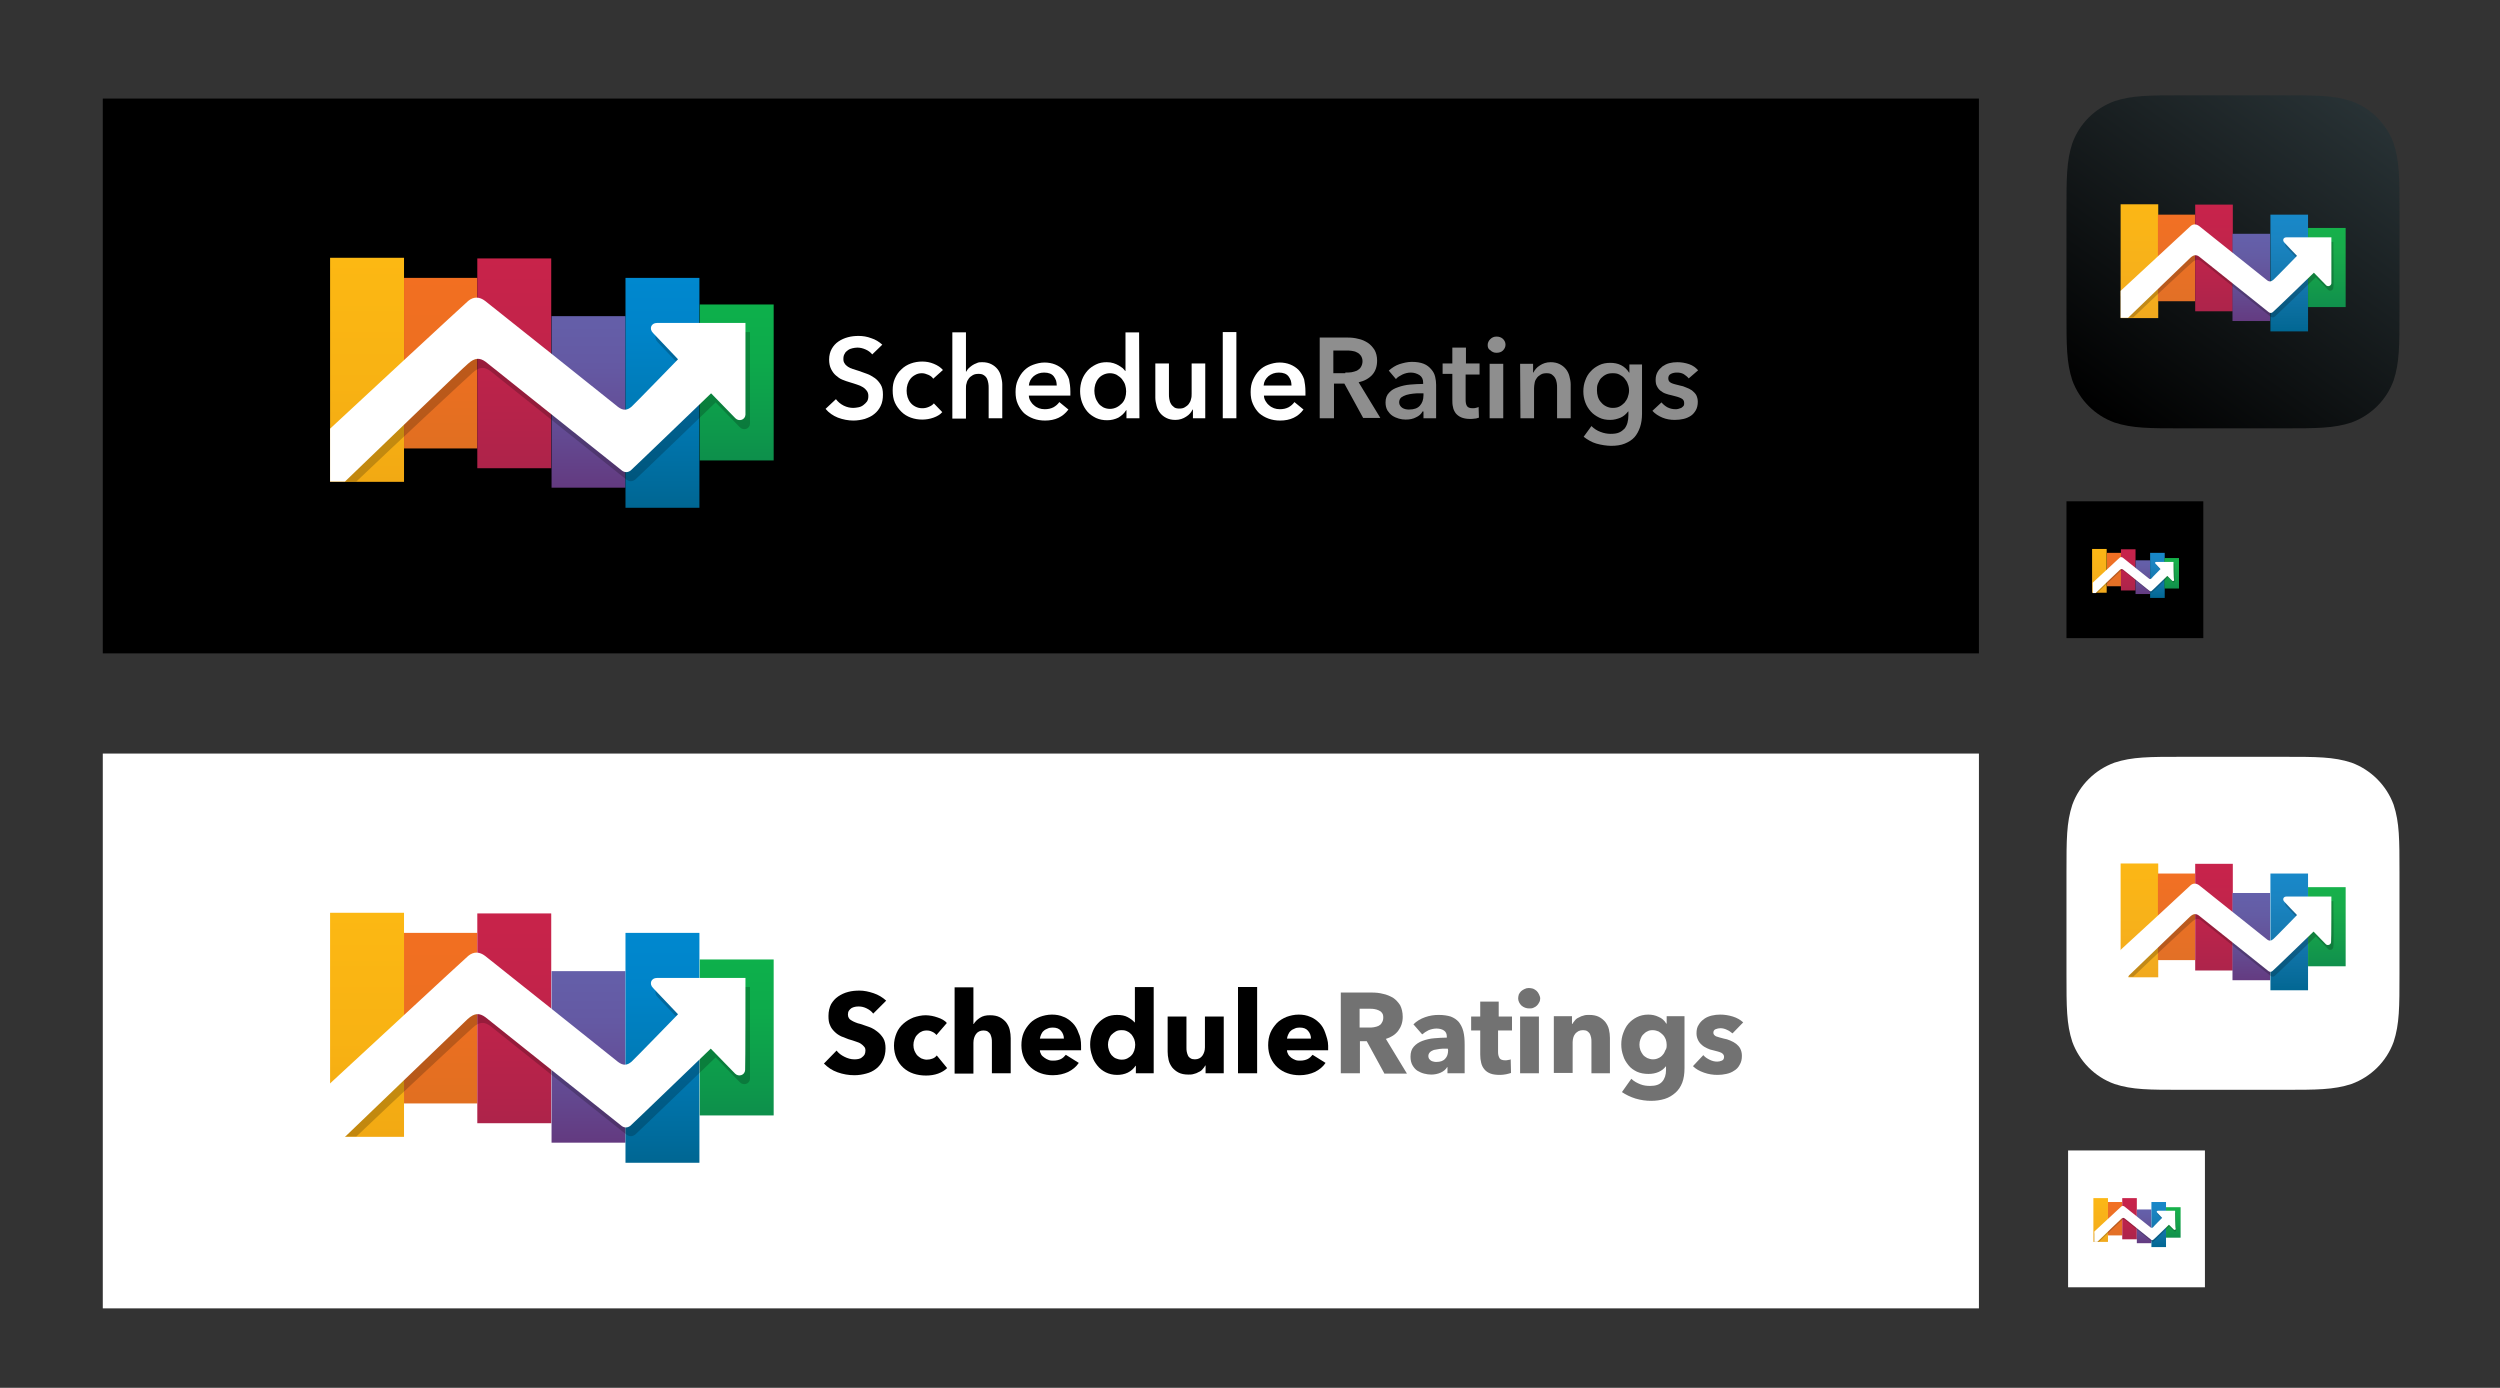 <?xml version="1.0" encoding="utf-8"?>
<!-- Generator: Adobe Illustrator 25.0.0, SVG Export Plug-In . SVG Version: 6.00 Build 0)  -->
<svg version="1.1" id="Layer_1" xmlns="http://www.w3.org/2000/svg" xmlns:xlink="http://www.w3.org/1999/xlink" x="0px" y="0px"
	 viewBox="0 0 771 428" style="enable-background:new 0 0 771 428;" xml:space="preserve">
<rect x="0" y="0" width="771" height="428" fill="#333333" stroke="none"/>
<style type="text/css">
	.st0{display:none;}
	.st1{display:inline;}
	.st2{display:inline;fill:#C5D3E0;}
	.st3{fill:url(#SVGID_1_);}
	.st4{fill:url(#SVGID_2_);}
	.st5{fill:url(#SVGID_3_);}
	.st6{fill:url(#SVGID_4_);}
	.st7{fill:url(#SVGID_5_);}
	.st8{fill:url(#SVGID_6_);}
	.st9{fill:#FFFFFF;}
	.st10{fill:#8E8E8E;}
	.st11{opacity:0.2;enable-background:new    ;}
	.st12{fill:url(#SVGID_7_);}
	.st13{fill:url(#SVGID_8_);}
	.st14{fill:url(#SVGID_9_);}
	.st15{fill:url(#SVGID_10_);}
	.st16{fill:url(#SVGID_11_);}
	.st17{fill:url(#SVGID_12_);}
	.st18{fill:#727272;}
	.st19{fill:url(#SVGID_13_);}
	.st20{fill:url(#SVGID_14_);}
	.st21{fill:url(#SVGID_15_);}
	.st22{fill:url(#SVGID_16_);}
	.st23{fill:url(#SVGID_17_);}
	.st24{fill:url(#SVGID_18_);}
	.st25{fill:url(#SVGID_19_);}
	.st26{opacity:0.2;fill:#010101;enable-background:new    ;}
	.st27{fill:url(#SVGID_20_);}
	.st28{fill:url(#SVGID_21_);}
	.st29{fill:url(#SVGID_22_);}
	.st30{fill:url(#SVGID_23_);}
	.st31{fill:url(#SVGID_24_);}
	.st32{fill:url(#SVGID_25_);}
	.st33{fill:url(#SVGID_26_);}
	.st34{fill:url(#SVGID_27_);}
	.st35{fill:url(#SVGID_28_);}
	.st36{fill:url(#SVGID_29_);}
	.st37{fill:url(#SVGID_30_);}
	.st38{fill:url(#SVGID_31_);}
	.st39{fill:url(#SVGID_32_);}
	.st40{fill:url(#SVGID_33_);}
	.st41{fill:url(#SVGID_34_);}
	.st42{fill:url(#SVGID_35_);}
	.st43{fill:url(#SVGID_36_);}
	.st44{fill:url(#SVGID_37_);}
</style>
<g id="Layer_1_1_" class="st0">
	<g id="oaFfDV_1_" class="st1">
	</g>
</g>
<g id="Layer_2_1_" class="st0">
	<rect class="st2" width="770.9" height="428"/>
</g>
<g id="Layer_5">
	<rect x="31.7" y="30.4" width="578.6" height="171.1"/>
</g>
<linearGradient id="SVGID_1_" gradientUnits="userSpaceOnUse" x1="113.2" y1="-88.6" x2="113.2" y2="-19.5" gradientTransform="matrix(1 0 0 -1 0 60)">
	<stop  offset="0" style="stop-color:#F2A913"/>
	<stop  offset="0.429" style="stop-color:#F8B213"/>
	<stop  offset="1" style="stop-color:#FCB813"/>
</linearGradient>
<rect x="101.8" y="79.5" class="st3" width="22.8" height="69.1"/>
<linearGradient id="SVGID_2_" gradientUnits="userSpaceOnUse" x1="135.9" y1="-78.3" x2="135.9" y2="-25.7" gradientTransform="matrix(1 0 0 -1 0 60)">
	<stop  offset="0" style="stop-color:#E16F21"/>
	<stop  offset="0.474" style="stop-color:#EC6F21"/>
	<stop  offset="1" style="stop-color:#F26F21"/>
</linearGradient>
<rect x="124.6" y="85.7" class="st4" width="22.6" height="52.6"/>
<linearGradient id="SVGID_3_" gradientUnits="userSpaceOnUse" x1="158.6" y1="-84.4" x2="158.6" y2="-19.7" gradientTransform="matrix(1 0 0 -1 0 60)">
	<stop  offset="0" style="stop-color:#AD234A"/>
	<stop  offset="7.205766e-02" style="stop-color:#B0234A"/>
	<stop  offset="0.61" style="stop-color:#C2234A"/>
	<stop  offset="1" style="stop-color:#C8234A"/>
</linearGradient>
<rect x="147.2" y="79.7" class="st5" width="22.8" height="64.7"/>
<linearGradient id="SVGID_4_" gradientUnits="userSpaceOnUse" x1="181.5" y1="-90.4" x2="181.5" y2="-37.5" gradientTransform="matrix(1 0 0 -1 0 60)">
	<stop  offset="0" style="stop-color:#633A80"/>
	<stop  offset="0.292" style="stop-color:#634991"/>
	<stop  offset="0.702" style="stop-color:#6459A3"/>
	<stop  offset="1" style="stop-color:#645FA9"/>
</linearGradient>
<rect x="170.1" y="97.5" class="st6" width="22.8" height="52.9"/>
<linearGradient id="SVGID_5_" gradientUnits="userSpaceOnUse" x1="204.3" y1="-96.6" x2="204.3" y2="-25.7" gradientTransform="matrix(1 0 0 -1 0 60)">
	<stop  offset="0" style="stop-color:#006692"/>
	<stop  offset="8.507263e-02" style="stop-color:#006A9A"/>
	<stop  offset="0.452" style="stop-color:#007BB7"/>
	<stop  offset="0.77" style="stop-color:#0084C9"/>
	<stop  offset="1" style="stop-color:#0088CF"/>
</linearGradient>
<rect x="192.9" y="85.7" class="st7" width="22.8" height="70.9"/>
<linearGradient id="SVGID_6_" gradientUnits="userSpaceOnUse" x1="227.2" y1="-82" x2="227.2" y2="-33.9" gradientTransform="matrix(1 0 0 -1 0 60)">
	<stop  offset="0" style="stop-color:#0D8F4B"/>
	<stop  offset="0.185" style="stop-color:#0D984B"/>
	<stop  offset="0.657" style="stop-color:#0DAA4B"/>
	<stop  offset="1" style="stop-color:#0DB04B"/>
</linearGradient>
<rect x="215.8" y="93.9" class="st8" width="22.8" height="48.1"/>
<g>
	<path class="st9" d="M269,109.3c-0.5-0.6-1.1-1.1-2-1.5s-1.7-0.6-2.6-0.6c-0.5,0-1,0.1-1.5,0.2s-1,0.3-1.4,0.6
		c-0.4,0.3-0.8,0.6-1,1.1c-0.3,0.4-0.4,1-0.4,1.6s0.1,1,0.4,1.4c0.2,0.4,0.6,0.7,1,1s0.9,0.5,1.5,0.7s1.2,0.4,1.9,0.6
		c0.8,0.3,1.6,0.6,2.5,0.9s1.6,0.8,2.4,1.3c0.7,0.5,1.3,1.2,1.8,2s0.7,1.8,0.7,3.1c0,1.3-0.2,2.5-0.7,3.5s-1.1,1.8-2,2.5
		c-0.8,0.7-1.8,1.1-2.9,1.5c-1.1,0.3-2.3,0.5-3.5,0.5c-1.6,0-3.2-0.3-4.8-0.9c-1.5-0.6-2.8-1.5-3.8-2.7l3.2-3c0.6,0.8,1.4,1.5,2.4,2
		s2,0.7,3,0.7c0.5,0,1-0.1,1.6-0.2c0.5-0.1,1-0.3,1.5-0.7c0.4-0.3,0.8-0.7,1.1-1.1c0.3-0.5,0.4-1,0.4-1.7s-0.2-1.2-0.5-1.6
		s-0.7-0.8-1.2-1.1c-0.5-0.3-1.1-0.6-1.8-0.8c-0.7-0.2-1.4-0.5-2.2-0.7c-0.8-0.2-1.5-0.5-2.3-0.8s-1.4-0.8-2-1.3s-1.1-1.2-1.5-2
		s-0.6-1.8-0.6-2.9c0-1.3,0.3-2.4,0.8-3.3c0.5-0.9,1.2-1.7,2.1-2.3c0.9-0.6,1.8-1,2.9-1.3s2.2-0.4,3.3-0.4c1.3,0,2.6,0.2,3.9,0.7
		c1.3,0.4,2.4,1.1,3.4,2L269,109.3z"/>
	<path class="st9" d="M287.8,116.8c-0.3-0.5-0.8-0.9-1.5-1.2c-0.7-0.3-1.3-0.5-2-0.5c-0.8,0-1.5,0.2-2,0.5c-0.6,0.3-1.1,0.7-1.5,1.2
		s-0.7,1.1-0.9,1.7c-0.2,0.6-0.3,1.3-0.3,2s0.1,1.3,0.3,2c0.2,0.6,0.5,1.2,0.9,1.7s0.9,0.9,1.5,1.2c0.6,0.3,1.3,0.5,2.1,0.5
		c0.7,0,1.3-0.1,2-0.4s1.2-0.6,1.6-1.1l2.6,2.7c-0.7,0.8-1.6,1.3-2.7,1.7s-2.3,0.6-3.5,0.6s-2.4-0.2-3.5-0.6c-1.1-0.4-2.1-1-2.9-1.8
		s-1.5-1.7-2-2.8c-0.5-1.1-0.7-2.4-0.7-3.8s0.2-2.6,0.7-3.7s1.1-2,2-2.8c0.8-0.8,1.8-1.4,2.9-1.8s2.3-0.6,3.5-0.6s2.4,0.2,3.6,0.7
		s2.1,1.1,2.8,1.9L287.8,116.8z"/>
	<path class="st9" d="M302.9,111.7c1.1,0,2,0.2,2.8,0.6s1.4,0.9,1.9,1.5s0.9,1.4,1.1,2.2c0.2,0.8,0.4,1.7,0.4,2.5V129h-4.2v-9.3
		c0-0.5,0-1-0.1-1.5s-0.2-1-0.4-1.4c-0.2-0.4-0.5-0.8-1-1.1c-0.4-0.3-1-0.4-1.6-0.4c-0.7,0-1.3,0.1-1.8,0.4s-0.9,0.6-1.2,1
		c-0.3,0.4-0.6,0.9-0.7,1.5c-0.2,0.5-0.2,1.1-0.2,1.7v9.2h-4.2v-26.6h4.2v12.1h0.1c0.2-0.4,0.4-0.7,0.7-1c0.3-0.3,0.7-0.6,1.1-0.9
		s0.9-0.5,1.4-0.7C301.8,111.7,302.2,111.7,302.9,111.7z"/>
	<path class="st9" d="M330.1,120.8c0,0.2,0,0.4,0,0.6s0,0.4,0,0.6h-12.8c0,0.6,0.2,1.2,0.5,1.7s0.6,0.9,1.1,1.3
		c0.4,0.4,1,0.7,1.5,0.9c0.6,0.2,1.1,0.3,1.8,0.3c1.1,0,1.9-0.2,2.7-0.6c0.7-0.4,1.3-0.9,1.8-1.6l2.8,2.3c-1.7,2.3-4.1,3.4-7.2,3.4
		c-1.3,0-2.5-0.2-3.6-0.6s-2.1-1-2.9-1.7c-0.8-0.8-1.4-1.7-1.9-2.8s-0.7-2.3-0.7-3.7c0-1.4,0.2-2.6,0.7-3.7s1.1-2.1,1.9-2.9
		s1.7-1.4,2.8-1.8c1.1-0.4,2.3-0.7,3.5-0.7s2.3,0.2,3.3,0.6s1.9,1,2.6,1.7c0.7,0.8,1.3,1.7,1.7,2.9
		C329.9,118,330.1,119.3,330.1,120.8z M325.9,118.9c0-0.5-0.1-1.1-0.2-1.5c-0.2-0.5-0.4-0.9-0.7-1.3c-0.3-0.4-0.7-0.7-1.2-0.9
		c-0.5-0.2-1.1-0.3-1.8-0.3c-1.3,0-2.3,0.4-3.2,1.1c-0.9,0.8-1.4,1.7-1.5,2.9C317.3,118.9,325.9,118.9,325.9,118.9z"/>
	<path class="st9" d="M351.4,129h-4v-2.5h-0.1c-0.6,1-1.4,1.7-2.4,2.3c-1,0.5-2.2,0.8-3.4,0.8c-1.3,0-2.4-0.2-3.5-0.7
		c-1-0.5-1.9-1.1-2.6-1.9s-1.3-1.8-1.7-2.9c-0.4-1.1-0.6-2.3-0.6-3.5s0.2-2.4,0.6-3.5s1-2,1.7-2.8s1.6-1.4,2.6-1.9s2.1-0.7,3.3-0.7
		c0.8,0,1.5,0.1,2.1,0.3c0.6,0.2,1.1,0.4,1.6,0.7c0.5,0.3,0.8,0.5,1.2,0.8c0.3,0.3,0.6,0.6,0.8,0.9h0.1v-11.9h4.2L351.4,129
		L351.4,129z M337.5,120.5c0,0.7,0.1,1.3,0.3,2c0.2,0.7,0.5,1.2,0.9,1.8s0.9,0.9,1.5,1.3c0.6,0.3,1.3,0.5,2.1,0.5
		c0.8,0,1.5-0.2,2.1-0.5s1.1-0.7,1.6-1.2s0.8-1.1,1-1.7s0.3-1.3,0.3-2s-0.1-1.3-0.3-2c-0.2-0.7-0.6-1.2-1-1.8
		c-0.4-0.5-1-0.9-1.6-1.3c-0.6-0.3-1.3-0.5-2.1-0.5c-0.8,0-1.5,0.2-2.1,0.5s-1.1,0.7-1.5,1.2s-0.7,1.1-0.9,1.7
		C337.6,119.2,337.5,119.9,337.5,120.5z"/>
	<path class="st9" d="M371.9,129h-4v-2.7h-0.1c-0.4,0.8-1,1.6-2,2.2c-0.9,0.6-2,1-3.3,1c-1.1,0-2-0.2-2.8-0.6
		c-0.8-0.4-1.4-0.9-1.9-1.5s-0.9-1.4-1.1-2.2c-0.2-0.8-0.4-1.7-0.4-2.5v-10.6h4.2v9.4c0,0.5,0,1,0.1,1.5s0.2,1,0.5,1.5
		c0.2,0.4,0.6,0.8,1,1.1c0.4,0.3,1,0.4,1.6,0.4c0.7,0,1.2-0.1,1.7-0.4s0.9-0.6,1.2-1c0.3-0.4,0.6-0.9,0.7-1.5
		c0.2-0.6,0.2-1.1,0.2-1.7v-9.3h4.2V129H371.9z"/>
	<path class="st9" d="M377.1,102.4h4.2V129h-4.2V102.4z"/>
	<path class="st9" d="M402.6,120.8c0,0.2,0,0.4,0,0.6s0,0.4,0,0.6h-12.8c0,0.6,0.2,1.2,0.5,1.7s0.6,0.9,1.1,1.3
		c0.4,0.4,1,0.7,1.5,0.9c0.6,0.2,1.1,0.3,1.8,0.3c1.1,0,1.9-0.2,2.7-0.6c0.7-0.4,1.3-0.9,1.8-1.6l2.8,2.3c-1.7,2.3-4.1,3.4-7.2,3.4
		c-1.3,0-2.5-0.2-3.6-0.6s-2.1-1-2.9-1.7c-0.8-0.8-1.4-1.7-1.9-2.8s-0.7-2.3-0.7-3.7c0-1.4,0.2-2.6,0.7-3.7s1.1-2.1,1.9-2.9
		s1.7-1.4,2.8-1.8c1.1-0.4,2.3-0.7,3.5-0.7s2.3,0.2,3.3,0.6s1.9,1,2.6,1.7c0.7,0.8,1.3,1.7,1.7,2.9
		C402.4,118,402.6,119.3,402.6,120.8z M398.3,118.9c0-0.5-0.1-1.1-0.2-1.5c-0.2-0.5-0.4-0.9-0.7-1.3c-0.3-0.4-0.7-0.7-1.2-0.9
		c-0.5-0.2-1.1-0.3-1.8-0.3c-1.3,0-2.3,0.4-3.2,1.1c-0.9,0.8-1.4,1.7-1.5,2.9C389.7,118.9,398.3,118.9,398.3,118.9z"/>
	<path class="st10" d="M406.8,104.1h8.7c1.2,0,2.3,0.1,3.4,0.4c1.1,0.2,2.1,0.7,2.9,1.2c0.9,0.6,1.5,1.3,2.1,2.2
		c0.5,0.9,0.8,2,0.8,3.3c0,1.8-0.5,3.3-1.5,4.4s-2.4,1.9-4.2,2.3l6.7,11h-5.3l-5.8-10.6h-3.2V129H407v-24.9H406.8z M414.9,114.9
		c0.6,0,1.3,0,1.9-0.1s1.2-0.3,1.7-0.5c0.5-0.3,0.9-0.6,1.2-1.1c0.3-0.5,0.5-1.1,0.5-1.8c0-0.7-0.2-1.2-0.5-1.7
		c-0.3-0.4-0.7-0.8-1.2-1c-0.5-0.3-1-0.4-1.6-0.5s-1.2-0.1-1.7-0.1h-4v7h3.7V114.9z"/>
	<path class="st10" d="M438.8,126.9h-0.1c-0.4,0.8-1.1,1.4-2,1.8c-0.9,0.5-2,0.7-3.2,0.7c-0.7,0-1.4-0.1-2.1-0.3s-1.4-0.5-2-0.9
		c-0.6-0.4-1.1-1-1.5-1.6c-0.4-0.7-0.6-1.5-0.6-2.5c0-1.3,0.4-2.3,1.1-3c0.7-0.8,1.6-1.3,2.8-1.7c1.1-0.4,2.4-0.7,3.7-0.8
		s2.7-0.2,4-0.2V118c0-1.1-0.4-1.8-1.1-2.3c-0.8-0.5-1.7-0.8-2.7-0.8c-0.9,0-1.7,0.2-2.6,0.6c-0.8,0.4-1.5,0.8-2,1.4l-2.2-2.6
		c1-0.9,2.1-1.6,3.3-2c1.3-0.4,2.5-0.7,3.8-0.7c1.5,0,2.7,0.2,3.7,0.6s1.7,1,2.3,1.7c0.6,0.7,1,1.4,1.2,2.3c0.2,0.8,0.3,1.7,0.3,2.5
		V129H439v-2.1H438.8z M438.8,121.3h-0.9c-0.7,0-1.4,0-2.1,0.1c-0.8,0.1-1.4,0.2-2.1,0.4c-0.6,0.2-1.2,0.5-1.6,0.8
		c-0.4,0.4-0.6,0.9-0.6,1.5c0,0.4,0.1,0.7,0.3,1c0.2,0.3,0.4,0.5,0.7,0.7c0.3,0.2,0.6,0.3,1,0.4s0.7,0.1,1.1,0.1
		c1.5,0,2.6-0.4,3.3-1.2s1.1-1.8,1.1-3.2v-0.6C439,121.3,438.8,121.3,438.8,121.3z"/>
	<path class="st10" d="M444.9,115.5v-3.4h3v-4.9h4.2v4.9h4.2v3.4H452v7.8c0,0.8,0.1,1.4,0.4,1.9s0.9,0.7,1.8,0.7
		c0.3,0,0.6,0,0.9-0.1s0.6-0.1,0.9-0.3l0.1,3.3c-0.4,0.1-0.8,0.3-1.3,0.3c-0.5,0.1-1,0.1-1.5,0.1c-1.1,0-2-0.2-2.7-0.5
		s-1.3-0.8-1.7-1.3c-0.4-0.6-0.7-1.2-0.8-1.9c-0.2-0.7-0.2-1.5-0.2-2.3v-7.9h-3L444.9,115.5L444.9,115.5z"/>
	<path class="st10" d="M458.8,106.4c0-0.7,0.3-1.3,0.8-1.8s1.1-0.8,1.9-0.8s1.4,0.2,2,0.7c0.5,0.5,0.8,1.1,0.8,1.8
		c0,0.7-0.3,1.3-0.8,1.8s-1.2,0.7-2,0.7s-1.4-0.3-1.9-0.8C459,107.7,458.8,107.1,458.8,106.4z M459.4,112.2h4.2V129h-4.2V112.2z"/>
	<path class="st10" d="M468.8,112.2h4v2.7h0.1c0.4-0.8,1-1.6,2-2.2c0.9-0.6,2-1,3.3-1c1.1,0,2,0.2,2.8,0.6s1.4,0.9,1.9,1.5
		s0.9,1.4,1.1,2.2c0.2,0.8,0.4,1.7,0.4,2.5V129h-4.2v-9.4c0-0.5,0-1-0.1-1.5s-0.2-1-0.5-1.5c-0.2-0.4-0.6-0.8-1-1.1
		c-0.4-0.3-1-0.4-1.6-0.4c-0.7,0-1.3,0.1-1.8,0.4s-0.9,0.6-1.2,1s-0.6,0.9-0.7,1.5s-0.2,1.1-0.2,1.7v9.3h-4.2L468.8,112.2
		L468.8,112.2z"/>
	<path class="st10" d="M506.4,112.2v15.4c0,1.5-0.2,2.9-0.6,4.1s-1,2.3-1.7,3.1c-0.8,0.9-1.8,1.5-3,2s-2.6,0.7-4.3,0.7
		c-0.7,0-1.4-0.1-2.2-0.2c-0.8-0.1-1.5-0.3-2.3-0.5c-0.7-0.2-1.4-0.5-2.1-0.9s-1.3-0.8-1.8-1.2l2.4-3.3c0.8,0.8,1.7,1.4,2.8,1.8
		c1,0.4,2.1,0.6,3.1,0.6s1.9-0.1,2.6-0.4c0.7-0.3,1.2-0.7,1.7-1.2c0.4-0.5,0.7-1.1,0.9-1.8c0.2-0.7,0.3-1.5,0.3-2.3v-1.2h-0.1
		c-0.6,0.8-1.4,1.5-2.3,1.9c-1,0.4-2,0.7-3.2,0.7c-1.3,0-2.4-0.2-3.4-0.7s-1.9-1.1-2.6-1.9s-1.3-1.7-1.7-2.8
		c-0.4-1.1-0.6-2.2-0.6-3.4c0-1.2,0.2-2.4,0.6-3.4c0.4-1.1,0.9-2,1.7-2.8c0.7-0.8,1.6-1.4,2.6-1.9s2.2-0.7,3.4-0.7
		c1.2,0,2.3,0.2,3.3,0.7s1.9,1.3,2.5,2.3h0.1v-2.5h3.9L506.4,112.2L506.4,112.2z M497.4,115.1c-0.8,0-1.5,0.1-2.1,0.4
		s-1.1,0.7-1.5,1.1s-0.7,1-1,1.7s-0.3,1.4-0.3,2.1s0.1,1.3,0.3,2c0.2,0.6,0.5,1.2,1,1.7c0.4,0.5,0.9,0.9,1.5,1.2
		c0.6,0.3,1.3,0.5,2,0.5c0.8,0,1.5-0.1,2.1-0.4s1.1-0.7,1.6-1.2c0.4-0.5,0.8-1.1,1-1.7s0.4-1.3,0.4-2s-0.1-1.4-0.4-2.1
		c-0.2-0.7-0.6-1.2-1-1.7s-1-0.9-1.6-1.2S498.2,115.1,497.4,115.1z"/>
	<path class="st10" d="M520.8,116.7c-0.4-0.5-0.9-0.9-1.5-1.3c-0.7-0.4-1.4-0.5-2.1-0.5c-0.7,0-1.3,0.1-1.9,0.4
		c-0.6,0.3-0.8,0.8-0.8,1.4c0,0.7,0.3,1.1,0.9,1.4c0.6,0.3,1.5,0.5,2.7,0.8c0.6,0.1,1.3,0.3,1.9,0.6c0.6,0.2,1.2,0.5,1.8,0.9
		c0.5,0.4,1,0.9,1.3,1.4c0.3,0.6,0.5,1.3,0.5,2.1c0,1-0.2,1.9-0.6,2.6c-0.4,0.7-0.9,1.3-1.5,1.7s-1.4,0.8-2.3,1
		c-0.9,0.2-1.7,0.3-2.7,0.3c-1.3,0-2.6-0.2-3.8-0.7s-2.3-1.2-3.1-2.1l2.8-2.6c0.5,0.6,1.1,1.1,1.8,1.5c0.8,0.4,1.6,0.6,2.5,0.6
		c0.3,0,0.6,0,0.9-0.1c0.3-0.1,0.6-0.2,0.9-0.3c0.3-0.2,0.5-0.4,0.7-0.6c0.2-0.3,0.2-0.6,0.2-0.9c0-0.7-0.3-1.2-1-1.5
		c-0.6-0.3-1.6-0.6-2.9-0.9c-0.6-0.1-1.2-0.3-1.8-0.5s-1.1-0.5-1.6-0.9s-0.8-0.8-1.1-1.4c-0.3-0.5-0.4-1.2-0.4-2
		c0-0.9,0.2-1.7,0.6-2.4c0.4-0.7,0.9-1.2,1.5-1.7c0.6-0.4,1.3-0.8,2.1-1s1.6-0.3,2.5-0.3c1.2,0,2.4,0.2,3.6,0.6
		c1.2,0.4,2.1,1.1,2.8,1.9L520.8,116.7z"/>
</g>
<g>
	<path class="st11" d="M231.3,102.4c0,0-26.7,0-27.3,0c-1.8,0-2.5,1.8-1.2,3.1c0.7,0.7,7.7,8.1,7.7,8.1s-13.6,14-14.3,14.6
		c-1.4,1.2-2.6,1.3-4.2,0.1c-0.6-0.5-39.3-31.4-41-32.7c-1.7-1.3-3.5-1.4-5.2,0c-0.9,0.7-29.1,26.4-43.9,40l0.1,12.9h7.9
		c11.5-11,34.1-32,35.8-33.5c2.2-2,3.7-1.9,5.5-0.6c1.8,1.4,41.9,33.5,42.1,33.6c0.9,0.6,1.8,0.5,2.6-0.1
		c0.3-0.2,24.8-23.8,24.8-23.8s6.5,6.7,7.5,7.7c1.1,1.1,3,0.5,3.1-1.1C231.3,129.4,231.3,102.4,231.3,102.4z"/>
	<path class="st9" d="M229.9,99.6c0,0-26.7,0-27.3,0c-1.8,0-2.5,1.8-1.2,3.1c0.7,0.7,7.7,8.1,7.7,8.1s-13.6,14-14.3,14.6
		c-1.4,1.2-2.6,1.3-4.2,0.1c-0.6-0.5-39.3-31.4-41-32.7s-3.5-1.4-5.2,0c-1.1,0.9-37,34.2-42.6,39.4v16.3h4.6
		c10.9-10.5,36.1-34.8,37.9-36.3c2.2-2,3.7-1.9,5.5-0.6c1.8,1.4,41.9,33.5,42.1,33.6c0.9,0.6,1.8,0.5,2.6-0.1
		c0.3-0.2,24.8-23.8,24.8-23.8s6.5,6.7,7.5,7.7c1.1,1.1,3,0.5,3.1-1.1C229.9,126.6,229.9,99.6,229.9,99.6z"/>
</g>
<rect x="31.7" y="232.4" class="st9" width="578.6" height="171.1"/>
<linearGradient id="SVGID_7_" gradientUnits="userSpaceOnUse" x1="113.2" y1="-290.6" x2="113.2" y2="-221.5" gradientTransform="matrix(1 0 0 -1 0 60)">
	<stop  offset="0" style="stop-color:#F2A913"/>
	<stop  offset="0.429" style="stop-color:#F8B213"/>
	<stop  offset="1" style="stop-color:#FCB813"/>
</linearGradient>
<rect x="101.8" y="281.5" class="st12" width="22.8" height="69.1"/>
<linearGradient id="SVGID_8_" gradientUnits="userSpaceOnUse" x1="135.9" y1="-280.3" x2="135.9" y2="-227.7" gradientTransform="matrix(1 0 0 -1 0 60)">
	<stop  offset="0" style="stop-color:#E16F21"/>
	<stop  offset="0.474" style="stop-color:#EC6F21"/>
	<stop  offset="1" style="stop-color:#F26F21"/>
</linearGradient>
<rect x="124.6" y="287.7" class="st13" width="22.6" height="52.6"/>
<linearGradient id="SVGID_9_" gradientUnits="userSpaceOnUse" x1="158.6" y1="-286.4" x2="158.6" y2="-221.7" gradientTransform="matrix(1 0 0 -1 0 60)">
	<stop  offset="0" style="stop-color:#AD234A"/>
	<stop  offset="7.205766e-02" style="stop-color:#B0234A"/>
	<stop  offset="0.61" style="stop-color:#C2234A"/>
	<stop  offset="1" style="stop-color:#C8234A"/>
</linearGradient>
<rect x="147.2" y="281.7" class="st14" width="22.8" height="64.7"/>
<linearGradient id="SVGID_10_" gradientUnits="userSpaceOnUse" x1="181.5" y1="-292.4" x2="181.5" y2="-239.5" gradientTransform="matrix(1 0 0 -1 0 60)">
	<stop  offset="0" style="stop-color:#633A80"/>
	<stop  offset="0.292" style="stop-color:#634991"/>
	<stop  offset="0.702" style="stop-color:#6459A3"/>
	<stop  offset="1" style="stop-color:#645FA9"/>
</linearGradient>
<rect x="170.1" y="299.5" class="st15" width="22.8" height="52.9"/>
<linearGradient id="SVGID_11_" gradientUnits="userSpaceOnUse" x1="204.3" y1="-298.6" x2="204.3" y2="-227.7" gradientTransform="matrix(1 0 0 -1 0 60)">
	<stop  offset="0" style="stop-color:#006692"/>
	<stop  offset="8.507263e-02" style="stop-color:#006A9A"/>
	<stop  offset="0.452" style="stop-color:#007BB7"/>
	<stop  offset="0.77" style="stop-color:#0084C9"/>
	<stop  offset="1" style="stop-color:#0088CF"/>
</linearGradient>
<rect x="192.9" y="287.7" class="st16" width="22.8" height="70.9"/>
<linearGradient id="SVGID_12_" gradientUnits="userSpaceOnUse" x1="227.2" y1="-284" x2="227.2" y2="-235.9" gradientTransform="matrix(1 0 0 -1 0 60)">
	<stop  offset="0" style="stop-color:#0D8F4B"/>
	<stop  offset="0.185" style="stop-color:#0D984B"/>
	<stop  offset="0.657" style="stop-color:#0DAA4B"/>
	<stop  offset="1" style="stop-color:#0DB04B"/>
</linearGradient>
<rect x="215.8" y="295.9" class="st17" width="22.8" height="48.1"/>
<g>
	<path d="M269.3,312.6c-0.5-0.7-1.2-1.2-2-1.6s-1.6-0.6-2.4-0.6c-0.4,0-0.8,0-1.2,0.1c-0.4,0.1-0.8,0.2-1.1,0.4
		c-0.3,0.2-0.6,0.5-0.8,0.8c-0.2,0.3-0.3,0.7-0.3,1.2c0,0.4,0.1,0.8,0.3,1.1c0.2,0.3,0.4,0.5,0.8,0.7c0.3,0.2,0.7,0.4,1.2,0.6
		s1,0.4,1.6,0.5c0.8,0.3,1.7,0.6,2.6,0.9s1.7,0.8,2.5,1.4s1.4,1.3,1.9,2.1c0.5,0.8,0.7,1.9,0.7,3.1c0,1.4-0.3,2.7-0.8,3.7
		s-1.2,1.9-2.1,2.6s-1.9,1.2-3.1,1.5c-1.1,0.3-2.3,0.5-3.6,0.5c-1.8,0-3.5-0.3-5.2-0.9s-3-1.5-4.2-2.7l3.9-4
		c0.6,0.8,1.4,1.4,2.4,1.9s2,0.8,3,0.8c0.4,0,0.9,0,1.3-0.1s0.8-0.2,1.1-0.5c0.3-0.2,0.6-0.5,0.8-0.8c0.2-0.4,0.3-0.8,0.3-1.3
		s-0.1-0.9-0.4-1.2c-0.2-0.3-0.6-0.6-1-0.9s-1-0.5-1.6-0.7s-1.4-0.5-2.2-0.7c-0.8-0.3-1.6-0.6-2.3-0.9c-0.8-0.4-1.4-0.8-2-1.4
		s-1.1-1.2-1.4-2c-0.4-0.8-0.5-1.7-0.5-2.9c0-1.4,0.3-2.6,0.8-3.6c0.6-1,1.3-1.8,2.2-2.4c0.9-0.6,1.9-1.1,3.1-1.4
		c1.1-0.3,2.3-0.4,3.5-0.4c1.4,0,2.8,0.3,4.3,0.8s2.8,1.3,3.9,2.3L269.3,312.6z"/>
	<path d="M288.8,319.2c-0.3-0.4-0.8-0.8-1.3-1c-0.6-0.3-1.1-0.4-1.7-0.4s-1.2,0.1-1.7,0.4c-0.5,0.2-0.9,0.6-1.3,1s-0.6,0.9-0.8,1.4
		c-0.2,0.5-0.3,1.1-0.3,1.7s0.1,1.2,0.3,1.7c0.2,0.5,0.5,1,0.8,1.4c0.4,0.4,0.8,0.7,1.3,1c0.5,0.2,1.1,0.4,1.7,0.4s1.2-0.1,1.7-0.3
		c0.6-0.2,1-0.5,1.4-1l3.2,3.9c-0.7,0.7-1.7,1.3-2.8,1.7s-2.4,0.6-3.7,0.6c-1.4,0-2.7-0.2-3.9-0.6c-1.2-0.4-2.2-1-3.1-1.8
		s-1.6-1.8-2.1-2.9s-0.8-2.5-0.8-3.9s0.3-2.7,0.8-3.9s1.2-2.1,2.1-2.9s1.9-1.4,3.1-1.9c1.2-0.4,2.5-0.7,3.8-0.7
		c0.6,0,1.3,0.1,1.9,0.2s1.2,0.3,1.8,0.5c0.6,0.2,1.1,0.4,1.6,0.7c0.5,0.3,0.9,0.6,1.2,1L288.8,319.2z"/>
	<path d="M305.9,331v-9.5c0-0.5,0-1-0.1-1.4s-0.2-0.8-0.4-1.2c-0.2-0.3-0.5-0.6-0.8-0.8c-0.3-0.2-0.8-0.3-1.3-0.3
		c-1,0-1.8,0.4-2.3,1.1s-0.8,1.6-0.8,2.7v9.5h-5.8v-26.6h5.8v11.3h0.1c0.4-0.7,1-1.3,1.9-1.9s1.9-0.8,3.1-0.8s2.2,0.2,3,0.6
		s1.5,1,2,1.6c0.5,0.7,0.9,1.4,1.1,2.3s0.3,1.7,0.3,2.6V331H305.9z"/>
	<path d="M333.4,322.5c0,0.2,0,0.5,0,0.7s0,0.5,0,0.7h-12.7c0,0.5,0.2,0.9,0.4,1.3c0.2,0.4,0.6,0.7,1,1s0.8,0.5,1.3,0.7
		s1,0.2,1.5,0.2c0.9,0,1.7-0.2,2.3-0.5s1.1-0.8,1.5-1.3l4,2.5c-0.8,1.2-1.9,2.1-3.3,2.8c-1.3,0.6-2.9,1-4.7,1
		c-1.3,0-2.6-0.2-3.7-0.6c-1.2-0.4-2.2-1-3.1-1.8s-1.6-1.8-2.1-2.9s-0.8-2.5-0.8-3.9s0.2-2.7,0.7-3.9s1.2-2.1,2-3
		c0.8-0.8,1.8-1.4,3-1.9c1.1-0.4,2.4-0.7,3.7-0.7c1.3,0,2.5,0.2,3.6,0.7c1.1,0.4,2,1.1,2.8,1.9s1.4,1.8,1.8,3
		C333.2,319.7,333.4,321,333.4,322.5z M328.1,320.3c0-0.9-0.3-1.7-0.9-2.4c-0.6-0.7-1.4-1-2.6-1c-0.6,0-1.1,0.1-1.5,0.3
		c-0.5,0.2-0.9,0.4-1.2,0.7c-0.4,0.3-0.6,0.7-0.8,1.1c-0.2,0.4-0.3,0.8-0.4,1.3H328.1z"/>
	<path d="M350.3,331v-2.3h-0.1c-0.6,0.9-1.4,1.6-2.4,2.1s-2.2,0.7-3.3,0.7c-1.3,0-2.5-0.3-3.5-0.8s-1.9-1.2-2.6-2.1s-1.3-1.8-1.6-3
		c-0.4-1.1-0.6-2.3-0.6-3.5s0.2-2.4,0.6-3.5s0.9-2.1,1.7-2.9c0.7-0.8,1.6-1.5,2.6-2s2.2-0.7,3.4-0.7c1.3,0,2.4,0.2,3.3,0.7
		s1.6,1,2.1,1.6h0.1v-10.9h5.8V331H350.3z M350.1,322.2c0-0.6-0.1-1.1-0.3-1.7c-0.2-0.5-0.5-1-0.8-1.4c-0.4-0.4-0.8-0.8-1.3-1
		c-0.5-0.3-1.1-0.4-1.8-0.4c-0.7,0-1.3,0.1-1.8,0.4s-0.9,0.6-1.3,1s-0.6,0.9-0.8,1.4c-0.2,0.5-0.3,1.1-0.3,1.7s0.1,1.1,0.3,1.7
		c0.2,0.6,0.4,1,0.8,1.5c0.4,0.4,0.8,0.8,1.3,1s1.1,0.4,1.8,0.4c0.7,0,1.2-0.1,1.8-0.4c0.5-0.3,1-0.6,1.3-1c0.4-0.4,0.6-0.9,0.8-1.4
		C350,323.4,350.1,322.8,350.1,322.2z"/>
	<path d="M371.8,331v-2.4h-0.1c-0.2,0.4-0.5,0.8-0.8,1.1c-0.3,0.4-0.7,0.7-1.2,0.9c-0.5,0.3-1,0.5-1.5,0.6c-0.6,0.2-1.1,0.2-1.7,0.2
		c-1.2,0-2.2-0.2-3-0.6s-1.5-1-2-1.6c-0.5-0.7-0.9-1.4-1.1-2.3s-0.3-1.7-0.3-2.6v-10.8h5.8v9.5c0,0.5,0,1,0.1,1.4s0.2,0.8,0.4,1.2
		c0.2,0.4,0.5,0.6,0.8,0.8c0.3,0.2,0.8,0.3,1.3,0.3c1,0,1.8-0.4,2.3-1.1s0.8-1.6,0.8-2.6v-9.5h5.8V331H371.8z"/>
	<path d="M381.8,331v-26.6h5.9V331H381.8z"/>
	<path d="M409.6,322.5c0,0.2,0,0.5,0,0.7s0,0.5,0,0.7h-12.7c0,0.5,0.2,0.9,0.4,1.3c0.2,0.4,0.6,0.7,0.9,1c0.4,0.3,0.8,0.5,1.3,0.7
		s1,0.2,1.5,0.2c0.9,0,1.7-0.2,2.3-0.5c0.6-0.3,1.1-0.8,1.5-1.3l4,2.5c-0.8,1.2-1.9,2.1-3.3,2.8c-1.3,0.6-2.9,1-4.7,1
		c-1.3,0-2.6-0.2-3.7-0.6c-1.2-0.4-2.2-1-3.1-1.8s-1.6-1.8-2.1-2.9s-0.8-2.5-0.8-3.9s0.2-2.7,0.7-3.9s1.2-2.1,2-3
		c0.8-0.8,1.8-1.4,3-1.9c1.1-0.4,2.4-0.7,3.7-0.7c1.3,0,2.5,0.2,3.6,0.7c1.1,0.4,2,1.1,2.8,1.9s1.4,1.8,1.8,3S409.6,321,409.6,322.5
		z M404.3,320.3c0-0.9-0.3-1.7-0.9-2.4c-0.6-0.7-1.4-1-2.6-1c-0.6,0-1.1,0.1-1.5,0.3c-0.5,0.2-0.9,0.4-1.2,0.7
		c-0.4,0.3-0.6,0.7-0.8,1.1c-0.2,0.4-0.3,0.8-0.4,1.3H404.3z"/>
	<path class="st18" d="M426.9,331l-5.4-9.9h-2.1v9.9h-5.9v-24.9h9.5c1.2,0,2.4,0.1,3.5,0.4c1.1,0.2,2.2,0.7,3.1,1.2
		c0.9,0.6,1.6,1.4,2.2,2.3c0.5,1,0.8,2.2,0.8,3.6c0,1.7-0.5,3.1-1.4,4.3s-2.2,2-3.8,2.5l6.5,10.7h-7L426.9,331L426.9,331z
		 M426.6,313.8c0-0.6-0.1-1.1-0.4-1.4c-0.2-0.4-0.6-0.6-1-0.8c-0.4-0.2-0.8-0.3-1.3-0.4s-0.9-0.1-1.4-0.1h-3.2v5.8h2.9
		c0.5,0,1,0,1.5-0.1s1-0.2,1.4-0.4c0.4-0.2,0.8-0.5,1-0.9C426.5,314.9,426.6,314.4,426.6,313.8z"/>
	<path class="st18" d="M435.9,315.9c1-1,2.2-1.7,3.6-2.2s2.8-0.7,4.2-0.7c1.5,0,2.7,0.2,3.7,0.5c1,0.4,1.8,0.9,2.5,1.7
		c0.6,0.8,1.1,1.7,1.4,2.9c0.3,1.2,0.4,2.5,0.4,4.1v8.8h-5.3v-1.9h-0.1c-0.4,0.7-1.1,1.3-2,1.7c-0.9,0.4-1.9,0.6-2.9,0.6
		c-0.7,0-1.4-0.1-2.2-0.3c-0.8-0.2-1.4-0.5-2.1-0.9c-0.6-0.4-1.1-1-1.5-1.7s-0.6-1.6-0.6-2.6c0-1.3,0.3-2.3,1-3.1
		c0.7-0.8,1.6-1.4,2.7-1.8s2.3-0.7,3.6-0.8c1.3-0.1,2.6-0.2,3.9-0.2v-0.3c0-0.9-0.3-1.5-0.9-1.9s-1.4-0.6-2.3-0.6
		c-0.8,0-1.6,0.2-2.4,0.5c-0.8,0.4-1.4,0.8-2,1.3L435.9,315.9z M446.5,323.4h-0.7c-0.6,0-1.3,0-1.9,0.1s-1.2,0.2-1.7,0.3
		c-0.5,0.2-0.9,0.4-1.2,0.7s-0.5,0.7-0.5,1.2c0,0.3,0.1,0.6,0.2,0.8c0.2,0.2,0.3,0.4,0.6,0.6s0.5,0.2,0.8,0.3s0.6,0.1,0.9,0.1
		c1.2,0,2.1-0.3,2.7-1c0.6-0.6,0.9-1.5,0.9-2.6L446.5,323.4L446.5,323.4z"/>
	<path class="st18" d="M462,317.8v6.7c0,0.8,0.2,1.4,0.5,1.9c0.3,0.4,0.9,0.6,1.7,0.6c0.3,0,0.6,0,0.9-0.1c0.3,0,0.6-0.1,0.8-0.2
		l0.1,4.2c-0.4,0.1-0.9,0.3-1.5,0.4s-1.2,0.2-1.8,0.2c-1.2,0-2.2-0.1-3-0.4s-1.4-0.7-1.9-1.3c-0.5-0.6-0.8-1.2-1-2s-0.3-1.6-0.3-2.6
		v-7.4h-2.8v-4.3h2.8v-4.6h5.7v4.6h4.1v4.3L462,317.8L462,317.8z"/>
	<path class="st18" d="M475,307.9c0,0.4-0.1,0.9-0.3,1.2c-0.2,0.4-0.4,0.7-0.7,1c-0.3,0.3-0.6,0.5-1.1,0.7c-0.4,0.2-0.8,0.2-1.3,0.2
		c-0.9,0-1.7-0.3-2.4-0.9c-0.6-0.6-1-1.4-1-2.2c0-0.4,0.1-0.8,0.2-1.2c0.2-0.4,0.4-0.7,0.7-1c0.3-0.3,0.7-0.5,1.1-0.7
		s0.8-0.3,1.3-0.3c0.4,0,0.9,0.1,1.3,0.2c0.4,0.2,0.8,0.4,1.1,0.7c0.3,0.3,0.5,0.6,0.7,1S475,307.5,475,307.9z M468.8,331v-17.5h5.8
		V331H468.8z"/>
	<path class="st18" d="M490.8,331v-9.6c0-0.5,0-1-0.1-1.4s-0.2-0.8-0.4-1.2c-0.2-0.3-0.5-0.6-0.8-0.8c-0.3-0.2-0.8-0.3-1.3-0.3
		s-1,0.1-1.4,0.3c-0.4,0.2-0.7,0.5-1,0.8c-0.3,0.4-0.5,0.8-0.6,1.2s-0.2,0.9-0.2,1.4v9.5h-5.8v-17.5h5.6v2.4h0.1
		c0.2-0.4,0.5-0.7,0.8-1.1s0.7-0.7,1.2-0.9c0.5-0.3,1-0.5,1.5-0.6c0.5-0.2,1.1-0.2,1.7-0.2c1.2,0,2.2,0.2,3,0.6s1.5,1,2,1.6
		c0.5,0.7,0.9,1.4,1.1,2.3s0.3,1.7,0.3,2.6V331H490.8z"/>
	<path class="st18" d="M519.5,329.4c0,1.7-0.2,3.2-0.7,4.5s-1.2,2.3-2.1,3.1c-0.9,0.8-2,1.5-3.3,1.9s-2.7,0.6-4.2,0.6
		s-3.1-0.2-4.8-0.7c-1.6-0.5-3-1.2-4.2-2l2.9-4.1c0.8,0.8,1.8,1.3,2.8,1.7c1,0.4,2,0.5,3,0.5c1.7,0,2.9-0.4,3.7-1.3s1.2-2.1,1.2-3.6
		v-1.1h-0.1c-0.5,0.7-1.3,1.3-2.2,1.7c-0.9,0.4-2,0.6-3.1,0.6c-1.3,0-2.5-0.2-3.6-0.7c-1-0.5-1.9-1.1-2.6-2s-1.3-1.8-1.6-2.9
		c-0.4-1.1-0.6-2.2-0.6-3.5s0.2-2.4,0.6-3.5s0.9-2.1,1.6-2.9s1.6-1.5,2.6-2s2.2-0.8,3.5-0.8c1.1,0,2.2,0.2,3.2,0.7
		c1,0.4,1.8,1.1,2.4,2.1h0.1v-2.3h5.5V329.4z M514,322.2c0-0.6-0.1-1.1-0.3-1.7c-0.2-0.5-0.5-1-0.9-1.4s-0.8-0.7-1.3-1
		c-0.5-0.2-1.1-0.4-1.8-0.4c-0.7,0-1.2,0.1-1.7,0.4c-0.5,0.2-0.9,0.6-1.3,1s-0.6,0.9-0.8,1.4c-0.2,0.5-0.3,1.1-0.3,1.7
		s0.1,1.1,0.3,1.7c0.2,0.5,0.5,1,0.8,1.4s0.8,0.7,1.3,1c0.5,0.2,1.1,0.4,1.7,0.4c0.7,0,1.2-0.1,1.8-0.4c0.5-0.2,1-0.6,1.3-1
		c0.4-0.4,0.6-0.9,0.8-1.4C514,323.4,514,322.8,514,322.2z"/>
	<path class="st18" d="M534.3,318.7c-0.5-0.4-1-0.8-1.7-1.1c-0.6-0.3-1.3-0.5-2-0.5c-0.5,0-1,0.1-1.5,0.3c-0.5,0.2-0.7,0.6-0.7,1.1
		s0.3,0.8,0.8,1.1c0.5,0.2,1.3,0.4,2.4,0.7c0.7,0.1,1.3,0.3,2,0.6c0.7,0.3,1.3,0.6,1.8,1s1,0.9,1.3,1.5s0.5,1.3,0.5,2.2
		c0,1.1-0.2,2-0.7,2.8c-0.4,0.8-1,1.4-1.7,1.8c-0.7,0.5-1.5,0.8-2.4,1s-1.8,0.3-2.7,0.3c-1.4,0-2.8-0.2-4.2-0.7s-2.5-1.1-3.4-2
		l3.2-3.4c0.5,0.6,1.1,1,1.9,1.4c0.8,0.4,1.5,0.6,2.4,0.6c0.5,0,0.9-0.1,1.4-0.3c0.5-0.2,0.7-0.6,0.7-1.2c0-0.5-0.3-0.9-0.8-1.2
		c-0.6-0.3-1.4-0.5-2.6-0.8c-0.6-0.1-1.2-0.3-1.8-0.6s-1.2-0.6-1.6-1c-0.5-0.4-0.9-0.9-1.2-1.5s-0.5-1.3-0.5-2.1
		c0-1.1,0.2-2,0.7-2.7c0.4-0.7,1-1.3,1.7-1.8s1.5-0.8,2.3-1c0.9-0.2,1.7-0.3,2.6-0.3c1.3,0,2.6,0.2,3.9,0.6c1.3,0.4,2.3,1,3.2,1.8
		L534.3,318.7z"/>
</g>
<g>
	<path class="st11" d="M231.3,304.4c0,0-26.7,0-27.3,0c-1.8,0-2.5,1.8-1.2,3.1c0.7,0.7,7.7,8.1,7.7,8.1s-13.6,14-14.3,14.6
		c-1.4,1.2-2.6,1.3-4.2,0.1c-0.6-0.5-39.3-31.4-41-32.7c-1.7-1.3-3.5-1.4-5.2,0c-0.9,0.7-29.1,26.4-43.9,40l0.1,12.9h7.9
		c11.5-11,34.1-32,35.8-33.5c2.2-2,3.7-1.9,5.5-0.6c1.8,1.4,41.9,33.5,42.1,33.6c0.9,0.6,1.8,0.5,2.6-0.1
		c0.3-0.2,24.8-23.8,24.8-23.8s6.5,6.7,7.5,7.7c1.1,1.1,3,0.5,3.1-1.1C231.3,331.4,231.3,304.4,231.3,304.4z"/>
	<path class="st9" d="M229.9,301.6c0,0-26.7,0-27.3,0c-1.8,0-2.5,1.8-1.2,3.1c0.7,0.7,7.7,8.1,7.7,8.1s-13.6,14-14.3,14.6
		c-1.4,1.2-2.6,1.3-4.2,0.1c-0.6-0.5-39.3-31.4-41-32.7c-1.7-1.3-3.5-1.4-5.2,0c-1.1,0.9-38.4,35.5-42.9,39.6V351l4.8-0.3
		c10.9-10.5,36.2-34.8,37.9-36.4c2.2-2,3.7-1.9,5.5-0.6c1.8,1.4,41.9,33.5,42.1,33.6c0.9,0.6,1.8,0.5,2.6-0.1
		c0.3-0.2,24.8-23.8,24.8-23.8s6.5,6.7,7.5,7.7c1.1,1.1,3,0.5,3.1-1.1C229.9,328.6,229.9,301.6,229.9,301.6z"/>
</g>
<g id="Layer_1_2_">
	
		<linearGradient id="SVGID_13_" gradientUnits="userSpaceOnUse" x1="652.915" y1="877.9" x2="724.371" y2="775.85" gradientTransform="matrix(1 0 0 1 0 -746.115)">
		<stop  offset="0" style="stop-color:#000000"/>
		<stop  offset="1" style="stop-color:#283235"/>
	</linearGradient>
	<path class="st19" d="M673.1,29.4h31.1c10.3,0,15.5,0,21,1.8c6,2.2,10.8,7,13,13c1.8,5.5,1.8,10.7,1.8,21v31.1
		c0,10.3,0,15.5-1.8,21c-2.2,6.1-7,10.8-13,13c-5.5,1.8-10.7,1.8-21,1.8h-31.1c-10.3,0-15.5,0-21-1.8c-6.1-2.2-10.8-7-13-13
		c-1.8-5.5-1.8-10.7-1.8-21V65.2c0-10.3,0-15.5,1.8-21c2.2-6.1,7-10.8,13-13C657.6,29.4,662.8,29.4,673.1,29.4L673.1,29.4"/>
</g>
<g id="Layer_2_2_">
	<g>
		
			<linearGradient id="SVGID_14_" gradientUnits="userSpaceOnUse" x1="659.8" y1="844.215" x2="659.8" y2="809.115" gradientTransform="matrix(1 0 0 1 0 -746.115)">
			<stop  offset="0" style="stop-color:#F1A91E"/>
			<stop  offset="0.451" style="stop-color:#F7B11A"/>
			<stop  offset="1" style="stop-color:#FCB715"/>
		</linearGradient>
		<rect x="654" y="63" class="st20" width="11.6" height="35.1"/>
		
			<linearGradient id="SVGID_15_" gradientUnits="userSpaceOnUse" x1="671.25" y1="838.983" x2="671.25" y2="812.283" gradientTransform="matrix(1 0 0 1 0 -746.115)">
			<stop  offset="0" style="stop-color:#E27026"/>
			<stop  offset="0.509" style="stop-color:#EB7025"/>
			<stop  offset="1" style="stop-color:#F27024"/>
		</linearGradient>
		<rect x="665.5" y="66.2" class="st21" width="11.5" height="26.7"/>
		
			<linearGradient id="SVGID_16_" gradientUnits="userSpaceOnUse" x1="682.8" y1="842.074" x2="682.8" y2="809.217" gradientTransform="matrix(1 0 0 1 0 -746.115)">
			<stop  offset="0" style="stop-color:#AD244B"/>
			<stop  offset="0.553" style="stop-color:#C0244B"/>
			<stop  offset="1" style="stop-color:#C8234B"/>
		</linearGradient>
		<rect x="677" y="63.1" class="st22" width="11.6" height="32.9"/>
		
			<linearGradient id="SVGID_17_" gradientUnits="userSpaceOnUse" x1="694.3" y1="845.115" x2="694.3" y2="818.242" gradientTransform="matrix(1 0 0 1 0 -746.115)">
			<stop  offset="0" style="stop-color:#643B81"/>
			<stop  offset="1.905078e-02" style="stop-color:#643C82"/>
			<stop  offset="0.413" style="stop-color:#645096"/>
			<stop  offset="0.753" style="stop-color:#645CA4"/>
			<stop  offset="1" style="stop-color:#6460AB"/>
		</linearGradient>
		<rect x="688.5" y="72.1" class="st23" width="11.6" height="26.9"/>
		
			<linearGradient id="SVGID_18_" gradientUnits="userSpaceOnUse" x1="706" y1="848.274" x2="706" y2="812.274" gradientTransform="matrix(1 0 0 1 0 -746.115)">
			<stop  offset="0" style="stop-color:#016793"/>
			<stop  offset="7.286614e-02" style="stop-color:#066A98"/>
			<stop  offset="0.445" style="stop-color:#1579B0"/>
			<stop  offset="0.767" style="stop-color:#1A84C1"/>
			<stop  offset="1" style="stop-color:#1888C9"/>
		</linearGradient>
		<rect x="700.2" y="66.2" class="st24" width="11.6" height="36"/>
		
			<linearGradient id="SVGID_19_" gradientUnits="userSpaceOnUse" x1="717.6" y1="840.847" x2="717.6" y2="816.447" gradientTransform="matrix(1 0 0 1 0 -746.115)">
			<stop  offset="0" style="stop-color:#10904C"/>
			<stop  offset="0.359" style="stop-color:#159E4B"/>
			<stop  offset="0.731" style="stop-color:#18AB4B"/>
			<stop  offset="1" style="stop-color:#16B14B"/>
		</linearGradient>
		<rect x="711.8" y="70.3" class="st25" width="11.6" height="24.4"/>
		<g>
			<path class="st26" d="M719.6,74.6c0,0-13.6,0-13.9,0c-0.9,0-1.3,0.9-0.6,1.6c0.3,0.4,3.9,4.1,3.9,4.1s-6.9,7.1-7.3,7.4
				c-0.7,0.6-1.3,0.7-2.1,0c-0.3-0.2-20-16-20.8-16.6s-1.8-0.7-2.6,0c-0.4,0.4-14.8,13.4-22.3,20.3v6.5h4c5.8-5.6,17.3-16.3,18.2-17
				c1.1-1,1.9-1,2.8-0.3c0.9,0.7,21.3,17,21.4,17.1c0.4,0.3,0.9,0.3,1.3-0.1c0.2-0.1,12.6-12.1,12.6-12.1s3.3,3.4,3.8,3.9
				s1.5,0.2,1.6-0.6C719.8,88.3,719.6,74.6,719.6,74.6z"/>
			<path class="st9" d="M719,73.2c0,0-13.6,0-13.9,0c-0.9,0-1.3,0.9-0.6,1.6c0.3,0.4,3.9,4.1,3.9,4.1s-6.9,7.1-7.3,7.4
				c-0.7,0.6-1.3,0.7-2.1,0c-0.3-0.2-20-16-20.8-16.6s-1.8-0.7-2.6,0c-0.5,0.5-18.8,17.4-21.6,20V98h2.3
				c5.5-5.3,18.4-17.7,19.2-18.5c1.1-1,1.9-1,2.8-0.3c0.9,0.7,21.3,17,21.4,17.1c0.4,0.3,0.9,0.3,1.3-0.1
				c0.2-0.1,12.6-12.1,12.6-12.1s3.3,3.4,3.8,3.9s1.5,0.2,1.6-0.6C719,86.9,719,73.2,719,73.2z"/>
		</g>
	</g>
</g>
<g id="Layer_1_3_">
	<path class="st9" d="M673.1,233.4h31.1c10.3,0,15.5,0,21,1.8c6,2.2,10.8,7,13,13c1.8,5.5,1.8,10.7,1.8,21v31.1
		c0,10.3,0,15.5-1.8,21c-2.2,6.1-7,10.8-13,13c-5.5,1.8-10.7,1.8-21,1.8h-31.1c-10.3,0-15.5,0-21-1.8c-6.1-2.2-10.8-7-13-13
		c-1.8-5.5-1.8-10.7-1.8-21v-31.1c0-10.3,0-15.5,1.8-21c2.2-6.1,7-10.8,13-13C657.6,233.4,662.8,233.4,673.1,233.4L673.1,233.4"/>
</g>
<g id="Layer_2_3_">
	<g>
		
			<linearGradient id="SVGID_20_" gradientUnits="userSpaceOnUse" x1="659.8" y1="1047.515" x2="659.8" y2="1012.415" gradientTransform="matrix(1 0 0 1 0 -746.115)">
			<stop  offset="0" style="stop-color:#F1A91E"/>
			<stop  offset="0.451" style="stop-color:#F7B11A"/>
			<stop  offset="1" style="stop-color:#FCB715"/>
		</linearGradient>
		<rect x="654" y="266.3" class="st27" width="11.6" height="35.1"/>
		
			<linearGradient id="SVGID_21_" gradientUnits="userSpaceOnUse" x1="671.25" y1="1042.265" x2="671.25" y2="1015.565" gradientTransform="matrix(1 0 0 1 0 -746.115)">
			<stop  offset="0" style="stop-color:#E27026"/>
			<stop  offset="0.509" style="stop-color:#EB7025"/>
			<stop  offset="1" style="stop-color:#F27024"/>
		</linearGradient>
		<rect x="665.5" y="269.4" class="st28" width="11.5" height="26.7"/>
		
			<linearGradient id="SVGID_22_" gradientUnits="userSpaceOnUse" x1="682.8" y1="1045.356" x2="682.8" y2="1012.499" gradientTransform="matrix(1 0 0 1 0 -746.115)">
			<stop  offset="0" style="stop-color:#AD244B"/>
			<stop  offset="0.553" style="stop-color:#C0244B"/>
			<stop  offset="1" style="stop-color:#C8234B"/>
		</linearGradient>
		<rect x="677" y="266.4" class="st29" width="11.6" height="32.9"/>
		
			<linearGradient id="SVGID_23_" gradientUnits="userSpaceOnUse" x1="694.3" y1="1048.415" x2="694.3" y2="1021.542" gradientTransform="matrix(1 0 0 1 0 -746.115)">
			<stop  offset="0" style="stop-color:#643B81"/>
			<stop  offset="1.905078e-02" style="stop-color:#643C82"/>
			<stop  offset="0.413" style="stop-color:#645096"/>
			<stop  offset="0.753" style="stop-color:#645CA4"/>
			<stop  offset="1" style="stop-color:#6460AB"/>
		</linearGradient>
		<rect x="688.5" y="275.4" class="st30" width="11.6" height="26.9"/>
		
			<linearGradient id="SVGID_24_" gradientUnits="userSpaceOnUse" x1="706" y1="1051.556" x2="706" y2="1015.557" gradientTransform="matrix(1 0 0 1 0 -746.115)">
			<stop  offset="0" style="stop-color:#016793"/>
			<stop  offset="7.286614e-02" style="stop-color:#066A98"/>
			<stop  offset="0.445" style="stop-color:#1579B0"/>
			<stop  offset="0.767" style="stop-color:#1A84C1"/>
			<stop  offset="1" style="stop-color:#1888C9"/>
		</linearGradient>
		<rect x="700.2" y="269.4" class="st31" width="11.6" height="36"/>
		
			<linearGradient id="SVGID_25_" gradientUnits="userSpaceOnUse" x1="717.6" y1="1044.115" x2="717.6" y2="1019.715" gradientTransform="matrix(1 0 0 1 0 -746.115)">
			<stop  offset="0" style="stop-color:#10904C"/>
			<stop  offset="0.359" style="stop-color:#159E4B"/>
			<stop  offset="0.731" style="stop-color:#18AB4B"/>
			<stop  offset="1" style="stop-color:#16B14B"/>
		</linearGradient>
		<rect x="711.8" y="273.6" class="st32" width="11.6" height="24.4"/>
		<g>
			<path class="st26" d="M719.6,277.9c0,0-13.6,0-13.9,0c-0.9,0-1.3,0.9-0.6,1.6c0.3,0.4,3.9,4.1,3.9,4.1s-6.9,7.1-7.3,7.4
				c-0.7,0.6-1.3,0.7-2.1,0c-0.3-0.2-20-16-20.8-16.6s-1.8-0.7-2.6,0c-0.4,0.4-14.8,13.4-22.3,20.3v6.5h4c5.8-5.6,17.3-16.3,18.2-17
				c1.1-1,1.9-1,2.8-0.3c0.9,0.7,21.3,17,21.4,17.1c0.4,0.3,0.9,0.3,1.3-0.1c0.2-0.1,12.6-12.1,12.6-12.1s3.3,3.4,3.8,3.9
				s1.5,0.2,1.6-0.6C719.8,291.6,719.6,277.9,719.6,277.9z"/>
			<path class="st9" d="M719,276.5c0,0-13.6,0-13.9,0c-0.9,0-1.3,0.9-0.6,1.6c0.3,0.4,3.9,4.1,3.9,4.1s-6.9,7.1-7.3,7.4
				c-0.7,0.6-1.3,0.7-2.1,0c-0.3-0.2-20-16-20.8-16.6s-1.8-0.7-2.6,0c-0.5,0.5-19.1,17.7-22,20.3l0.3,7.9h2.3
				c5.5-5.3,18.4-17.7,19.2-18.5c1.1-1,1.9-1,2.8-0.3c0.9,0.7,21.3,17,21.4,17.1c0.4,0.3,0.9,0.3,1.3-0.1
				c0.2-0.1,12.6-12.1,12.6-12.1s3.3,3.4,3.8,3.9s1.5,0.2,1.6-0.6C719,290.2,719,276.5,719,276.5z"/>
			<rect x="652.8" y="299" class="st9" width="3.6" height="3.9"/>
		</g>
	</g>
</g>
<rect x="637.8" y="354.8" class="st9" width="42.2" height="42.2"/>
<g id="Layer_2_4_">
	<g>
		
			<linearGradient id="SVGID_26_" gradientUnits="userSpaceOnUse" x1="647.85" y1="1129.15" x2="647.85" y2="1115.618" gradientTransform="matrix(1 0 0 1 0 -746.115)">
			<stop  offset="0" style="stop-color:#F1A91E"/>
			<stop  offset="0.451" style="stop-color:#F7B11A"/>
			<stop  offset="1" style="stop-color:#FCB715"/>
		</linearGradient>
		<rect x="645.6" y="369.5" class="st33" width="4.5" height="13.5"/>
		
			<linearGradient id="SVGID_27_" gradientUnits="userSpaceOnUse" x1="652.3" y1="1127.128" x2="652.3" y2="1116.828" gradientTransform="matrix(1 0 0 1 0 -746.115)">
			<stop  offset="0" style="stop-color:#E27026"/>
			<stop  offset="0.509" style="stop-color:#EB7025"/>
			<stop  offset="1" style="stop-color:#F27024"/>
		</linearGradient>
		<rect x="650.1" y="370.7" class="st34" width="4.4" height="10.3"/>
		
			<linearGradient id="SVGID_28_" gradientUnits="userSpaceOnUse" x1="656.75" y1="1128.315" x2="656.75" y2="1115.659" gradientTransform="matrix(1 0 0 1 0 -746.115)">
			<stop  offset="0" style="stop-color:#AD244B"/>
			<stop  offset="0.553" style="stop-color:#C0244B"/>
			<stop  offset="1" style="stop-color:#C8234B"/>
		</linearGradient>
		<rect x="654.5" y="369.5" class="st35" width="4.5" height="12.7"/>
		
			<linearGradient id="SVGID_29_" gradientUnits="userSpaceOnUse" x1="661.25" y1="1129.494" x2="661.25" y2="1119.143" gradientTransform="matrix(1 0 0 1 0 -746.115)">
			<stop  offset="0" style="stop-color:#643B81"/>
			<stop  offset="1.905078e-02" style="stop-color:#643C82"/>
			<stop  offset="0.413" style="stop-color:#645096"/>
			<stop  offset="0.753" style="stop-color:#645CA4"/>
			<stop  offset="1" style="stop-color:#6460AB"/>
		</linearGradient>
		<rect x="659" y="373" class="st36" width="4.5" height="10.4"/>
		
			<linearGradient id="SVGID_30_" gradientUnits="userSpaceOnUse" x1="665.75" y1="1130.715" x2="665.75" y2="1116.846" gradientTransform="matrix(1 0 0 1 0 -746.115)">
			<stop  offset="0" style="stop-color:#016793"/>
			<stop  offset="7.286614e-02" style="stop-color:#066A98"/>
			<stop  offset="0.445" style="stop-color:#1579B0"/>
			<stop  offset="0.767" style="stop-color:#1A84C1"/>
			<stop  offset="1" style="stop-color:#1888C9"/>
		</linearGradient>
		<rect x="663.5" y="370.7" class="st37" width="4.5" height="13.9"/>
		
			<linearGradient id="SVGID_31_" gradientUnits="userSpaceOnUse" x1="670.25" y1="1127.846" x2="670.25" y2="1118.446" gradientTransform="matrix(1 0 0 1 0 -746.115)">
			<stop  offset="0" style="stop-color:#10904C"/>
			<stop  offset="0.359" style="stop-color:#159E4B"/>
			<stop  offset="0.731" style="stop-color:#18AB4B"/>
			<stop  offset="1" style="stop-color:#16B14B"/>
		</linearGradient>
		<rect x="668" y="372.3" class="st38" width="4.5" height="9.4"/>
		<g>
			<path class="st26" d="M671,374c0,0-5.2,0-5.3,0c-0.4,0-0.5,0.3-0.2,0.6c0.1,0.1,1.5,1.6,1.5,1.6s-2.7,2.7-2.8,2.9
				c-0.3,0.2-0.5,0.3-0.8,0c-0.1-0.1-7.7-6.1-8-6.4c-0.3-0.2-0.7-0.3-1,0c-0.2,0.1-5.7,5.2-8.6,7.8v2.5h1.5c2.2-2.2,6.7-6.3,7-6.6
				c0.4-0.4,0.7-0.4,1.1-0.1s8.2,6.6,8.2,6.6c0.2,0.1,0.4,0.1,0.5,0c0.1,0,4.9-4.7,4.9-4.7s1.3,1.3,1.5,1.5s0.6,0.1,0.6-0.2
				C671,379.3,671,374,671,374z"/>
			<path class="st9" d="M670.8,373.4c0,0-5.2,0-5.3,0c-0.4,0-0.5,0.3-0.2,0.6c0.1,0.1,1.5,1.6,1.5,1.6s-2.7,2.7-2.8,2.9
				c-0.3,0.2-0.5,0.3-0.8,0c-0.1-0.1-7.7-6.1-8-6.4c-0.3-0.2-0.7-0.3-1,0c-0.2,0.2-7.2,6.7-8.3,7.7v3.2h0.9c2.1-2.1,7.1-6.8,7.4-7.1
				c0.4-0.4,0.7-0.4,1.1-0.1s8.2,6.6,8.2,6.6c0.2,0.1,0.4,0.1,0.5,0c0.1,0,4.9-4.7,4.9-4.7s1.3,1.3,1.5,1.5s0.6,0.1,0.6-0.2
				C670.8,378.7,670.8,373.4,670.8,373.4z"/>
		</g>
	</g>
</g>
<rect x="637.3" y="154.6" width="42.2" height="42.2"/>
<g id="Layer_2_5_">
	<g>
		
			<linearGradient id="SVGID_32_" gradientUnits="userSpaceOnUse" x1="647.45" y1="928.961" x2="647.45" y2="915.428" gradientTransform="matrix(1 0 0 1 0 -746.115)">
			<stop  offset="0" style="stop-color:#F1A91E"/>
			<stop  offset="0.451" style="stop-color:#F7B11A"/>
			<stop  offset="1" style="stop-color:#FCB715"/>
		</linearGradient>
		<rect x="645.2" y="169.3" class="st39" width="4.5" height="13.5"/>
		
			<linearGradient id="SVGID_33_" gradientUnits="userSpaceOnUse" x1="652" y1="926.939" x2="652" y2="916.639" gradientTransform="matrix(1 0 0 1 0 -746.115)">
			<stop  offset="0" style="stop-color:#E27026"/>
			<stop  offset="0.509" style="stop-color:#EB7025"/>
			<stop  offset="1" style="stop-color:#F27024"/>
		</linearGradient>
		<rect x="649.8" y="170.5" class="st40" width="4.4" height="10.3"/>
		
			<linearGradient id="SVGID_34_" gradientUnits="userSpaceOnUse" x1="656.35" y1="928.129" x2="656.35" y2="915.473" gradientTransform="matrix(1 0 0 1 0 -746.115)">
			<stop  offset="0" style="stop-color:#AD244B"/>
			<stop  offset="0.553" style="stop-color:#C0244B"/>
			<stop  offset="1" style="stop-color:#C8234B"/>
		</linearGradient>
		<rect x="654.1" y="169.4" class="st41" width="4.5" height="12.7"/>
		
			<linearGradient id="SVGID_35_" gradientUnits="userSpaceOnUse" x1="660.85" y1="929.315" x2="660.85" y2="918.964" gradientTransform="matrix(1 0 0 1 0 -746.115)">
			<stop  offset="0" style="stop-color:#643B81"/>
			<stop  offset="1.905078e-02" style="stop-color:#643C82"/>
			<stop  offset="0.413" style="stop-color:#645096"/>
			<stop  offset="0.753" style="stop-color:#645CA4"/>
			<stop  offset="1" style="stop-color:#6460AB"/>
		</linearGradient>
		<rect x="658.6" y="172.8" class="st42" width="4.5" height="10.4"/>
		
			<linearGradient id="SVGID_36_" gradientUnits="userSpaceOnUse" x1="665.35" y1="930.515" x2="665.35" y2="916.646" gradientTransform="matrix(1 0 0 1 0 -746.115)">
			<stop  offset="0" style="stop-color:#016793"/>
			<stop  offset="7.286614e-02" style="stop-color:#066A98"/>
			<stop  offset="0.445" style="stop-color:#1579B0"/>
			<stop  offset="0.767" style="stop-color:#1A84C1"/>
			<stop  offset="1" style="stop-color:#1888C9"/>
		</linearGradient>
		<rect x="663.1" y="170.5" class="st43" width="4.5" height="13.9"/>
		
			<linearGradient id="SVGID_37_" gradientUnits="userSpaceOnUse" x1="669.75" y1="927.657" x2="669.75" y2="918.257" gradientTransform="matrix(1 0 0 1 0 -746.115)">
			<stop  offset="0" style="stop-color:#10904C"/>
			<stop  offset="0.359" style="stop-color:#159E4B"/>
			<stop  offset="0.731" style="stop-color:#18AB4B"/>
			<stop  offset="1" style="stop-color:#16B14B"/>
		</linearGradient>
		<rect x="667.5" y="172.1" class="st44" width="4.5" height="9.4"/>
		<g>
			<path class="st26" d="M670.6,173.8c0,0-5.2,0-5.3,0c-0.4,0-0.5,0.3-0.2,0.6c0.1,0.1,1.5,1.6,1.5,1.6s-2.7,2.7-2.8,2.9
				c-0.3,0.2-0.5,0.3-0.8,0c-0.1-0.1-7.7-6.1-8-6.4c-0.3-0.2-0.7-0.3-1,0c-0.2,0.1-5.7,5.2-8.6,7.8v2.5h1.5c2.2-2.2,6.7-6.3,7-6.6
				c0.4-0.4,0.7-0.4,1.1-0.1c0.3,0.3,8.2,6.6,8.2,6.6c0.2,0.1,0.4,0.1,0.5,0c0.1,0,4.9-4.7,4.9-4.7s1.3,1.3,1.5,1.5s0.6,0.1,0.6-0.2
				C670.6,179.1,670.6,173.8,670.6,173.8z"/>
			<path class="st9" d="M670.3,173.3c0,0-5.2,0-5.3,0c-0.4,0-0.5,0.3-0.2,0.6c0.1,0.1,1.5,1.6,1.5,1.6s-2.7,2.7-2.8,2.9
				c-0.3,0.2-0.5,0.3-0.8,0c-0.1-0.1-7.7-6.1-8-6.4c-0.3-0.2-0.7-0.3-1,0c-0.2,0.2-7.2,6.7-8.3,7.7v3.2h0.9c2.1-2.1,7.1-6.8,7.4-7.1
				c0.4-0.4,0.7-0.4,1.1-0.1s8.2,6.6,8.2,6.6c0.2,0.1,0.4,0.1,0.5,0c0.1,0,4.9-4.7,4.9-4.7s1.3,1.3,1.5,1.5s0.6,0.1,0.6-0.2
				C670.3,178.5,670.3,173.3,670.3,173.3z"/>
		</g>
	</g>
</g>
</svg>
